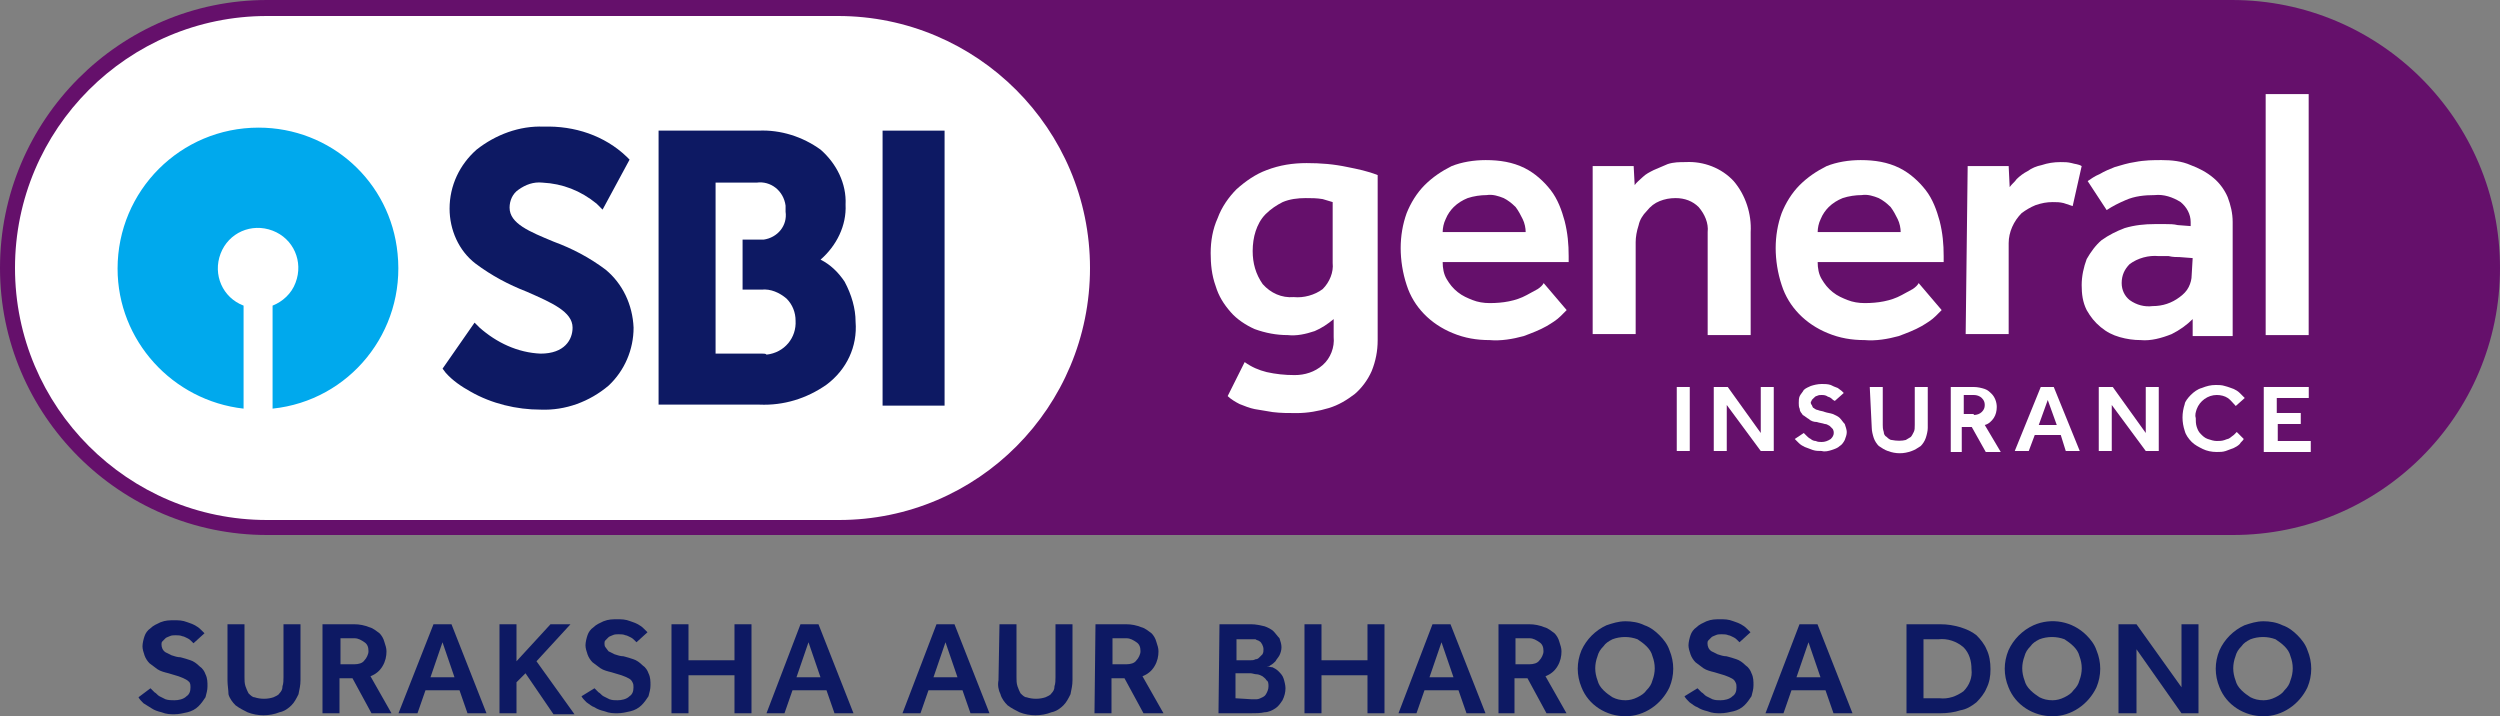 <?xml version="1.0" encoding="utf-8"?>
<!-- Generator: Adobe Illustrator 21.0.2, SVG Export Plug-In . SVG Version: 6.00 Build 0)  -->
<svg version="1.1" id="Layer_1" xmlns="http://www.w3.org/2000/svg" xmlns:xlink="http://www.w3.org/1999/xlink" x="0px" y="0px"
	 viewBox="0 0 250 71.6" style="enable-background:new 0 0 250 71.6;" xml:space="preserve">
<rect x="0" y="0" width="250" height="71.6" fill="#808080" stroke="none"/>
<style type="text/css">
	.st0{fill:#65106B;}
	.st1{fill:#FFFFFF;}
	.st2{fill:#00A9ED;}
	.st3{fill:#0D1963;}
</style>
<g id="Group_3093" transform="translate(-13.218 -12.717)">
	<g id="Group_3091" transform="translate(13.218 12.717)">
		<path id="Path_18727" class="st0" d="M223.3,53.5H26.7C12,53.5,0,41.5,0,26.8C0,12,12,0,26.7,0h196.5C238,0,250,12,250,26.8
			S238,53.5,223.3,53.5C223.3,53.5,223.3,53.5,223.3,53.5"/>
		<g id="Group_3086" transform="translate(0 0)">
			<g>
				<defs>
					<path id="SVGID_1_" d="M223.3,53.5H26.7C12,53.5,0,41.5,0,26.8C0,12,12,0,26.7,0h196.5C238,0,250,12,250,26.8
						S238,53.5,223.3,53.5C223.3,53.5,223.3,53.5,223.3,53.5"/>
				</defs>
				<clipPath id="SVGID_2_">
					<use xlink:href="#SVGID_1_"  style="overflow:visible;"/>
				</clipPath>
			</g>
		</g>
		<path id="Path_18729" class="st1" d="M26.7,52C12.8,52,1.5,40.7,1.5,26.8S12.8,1.6,26.7,1.6h57.1c13.9,0,25.2,11.3,25.2,25.2
			S97.8,52,83.9,52H26.7z"/>
		<g id="Group_3087" transform="translate(10.058 10.763)">
			<path id="Path_18730" class="st2" d="M15.8,2C8,2,1.7,8.3,1.7,16.1c0,7.2,5.5,13.2,12.6,14V19.8c-2.1-0.8-3.1-3.1-2.3-5.2
				c0.8-2.1,3.1-3.1,5.2-2.3c2.1,0.8,3.1,3.1,2.3,5.2c-0.4,1.1-1.3,1.9-2.3,2.3v10.3c7.7-0.8,13.3-7.7,12.5-15.5C29,7.4,23,2,15.8,2
				"/>
			<path id="Path_18731" class="st3" d="M50.5,16.2c-1.6-1.2-3.3-2.1-5.2-2.8c-2.4-1-4.4-1.8-4.4-3.4c0-0.7,0.3-1.4,0.9-1.8
				c0.7-0.5,1.5-0.8,2.4-0.7c2,0.1,3.8,0.8,5.4,2.1l0.6,0.6l2.7-5l-0.3-0.3c-2.2-2.1-5.2-3.1-8.3-3c-2.4-0.1-4.8,0.8-6.7,2.3
				c-1.7,1.5-2.7,3.6-2.7,5.9c0,2.1,0.9,4.2,2.6,5.5c1.6,1.2,3.3,2.1,5.1,2.8c2.5,1.1,4.6,2,4.6,3.6c0,1.2-0.8,2.6-3.2,2.6
				c-2.3-0.1-4.4-1.1-6.1-2.6l-0.5-0.5l-3.2,4.6l0.3,0.4c0.7,0.8,1.6,1.4,2.5,1.9c2.1,1.2,4.6,1.8,7,1.8c2.5,0.1,4.9-0.8,6.8-2.4
				c1.6-1.5,2.5-3.6,2.5-5.8C53.2,19.7,52.2,17.6,50.5,16.2"/>
			<path id="Path_18732" class="st3" d="M74.4,17.4c-0.6-0.9-1.4-1.7-2.4-2.2c1.6-1.4,2.6-3.4,2.5-5.5c0.1-2.1-0.9-4.1-2.5-5.5
				c-1.8-1.3-4-2-6.2-1.9h-10v27.4h10.1c2.4,0.1,4.7-0.6,6.7-2c2-1.5,3.1-3.8,2.9-6.3C75.5,20.1,75.1,18.7,74.4,17.4 M66.2,24.6
				h-4.7V7.5h4.1c1.4-0.2,2.7,0.8,2.9,2.3c0,0.2,0,0.4,0,0.6c0.2,1.4-0.8,2.6-2.2,2.8c-0.2,0-0.5,0-0.7,0h-1.4v5h1.9
				c0.9-0.1,1.8,0.3,2.5,0.9c0.6,0.6,0.9,1.4,0.9,2.2c0.1,1.7-1.1,3.2-2.9,3.4C66.5,24.6,66.4,24.6,66.2,24.6"/>
			<rect id="Rectangle_864" x="78.2" y="2.3" class="st3" width="6.2" height="27.5"/>
		</g>
		<g id="Group_3090" transform="translate(103.167 8.009)">
			<g id="Group_3088">
				<path id="Path_18733" class="st1" d="M21.3,28.2c0.7,0.5,1.4,0.8,2.2,1c0.9,0.2,1.8,0.3,2.8,0.3c1,0,2-0.3,2.8-1
					c0.8-0.7,1.2-1.8,1.1-2.8v-1.8c-0.6,0.5-1.2,0.9-1.9,1.2c-0.9,0.3-1.8,0.5-2.7,0.4c-1.1,0-2.2-0.2-3.3-0.6
					c-0.9-0.4-1.8-1-2.4-1.7c-0.7-0.8-1.2-1.6-1.5-2.6c-0.4-1.1-0.5-2.2-0.5-3.3c0-1.2,0.2-2.4,0.7-3.5c0.4-1.1,1.1-2.1,1.9-2.9
					c0.9-0.8,1.9-1.5,3-1.9c1.3-0.5,2.6-0.7,4-0.7c1.4,0,2.7,0.1,4.1,0.4c1,0.2,2,0.4,3,0.8v16.5c0,1.1-0.2,2.1-0.6,3.1
					c-0.4,0.9-1,1.7-1.7,2.3c-0.8,0.6-1.6,1.1-2.6,1.4c-1,0.3-2.1,0.5-3.2,0.5c-0.8,0-1.6,0-2.4-0.1c-0.6-0.1-1.2-0.2-1.8-0.3
					c-0.5-0.1-1-0.3-1.5-0.5c-0.4-0.2-0.9-0.5-1.2-0.8L21.3,28.2z M30.1,12.2c-0.3-0.1-0.7-0.2-1-0.3c-0.6-0.1-1.1-0.1-1.7-0.1
					c-0.8,0-1.6,0.1-2.3,0.4c-0.6,0.3-1.2,0.7-1.7,1.2c-0.5,0.5-0.8,1.1-1,1.7c-0.2,0.6-0.3,1.3-0.3,2c0,1.2,0.3,2.3,1,3.3
					c0.8,0.9,1.9,1.4,3.1,1.3c1,0.1,2.1-0.2,2.9-0.8c0.7-0.7,1.1-1.7,1-2.6L30.1,12.2z"/>
				<path id="Path_18734" class="st1" d="M53.5,23l-0.6,0.6c-0.4,0.4-0.9,0.7-1.4,1c-0.7,0.4-1.5,0.7-2.3,1
					c-1.1,0.3-2.3,0.5-3.4,0.4c-1.3,0-2.5-0.2-3.7-0.7c-2.2-0.9-3.9-2.6-4.6-4.8c-0.4-1.2-0.6-2.5-0.6-3.7c0-1.2,0.2-2.4,0.6-3.5
					c0.4-1,1-2,1.8-2.8c0.8-0.8,1.7-1.4,2.7-1.9C43,8.2,44.2,8,45.4,8c1.4,0,2.7,0.2,3.9,0.8c1,0.5,1.9,1.3,2.6,2.2
					c0.7,0.9,1.1,2,1.4,3.1c0.3,1.2,0.4,2.3,0.4,3.5v0.6H41.1c0,0.6,0.1,1.2,0.4,1.7c0.3,0.5,0.6,0.9,1.1,1.3c0.5,0.4,1,0.6,1.5,0.8
					c0.5,0.2,1.1,0.3,1.7,0.3c1.3,0,2.6-0.2,3.7-0.8c0.4-0.2,0.7-0.4,1.1-0.6c0.3-0.2,0.5-0.4,0.6-0.6L53.5,23z M49.4,15.2
					c0-0.4-0.1-0.9-0.3-1.3c-0.2-0.4-0.4-0.8-0.7-1.2c-0.4-0.4-0.8-0.7-1.2-0.9c-0.5-0.2-1.1-0.4-1.7-0.3c-0.6,0-1.3,0.1-1.9,0.3
					c-0.5,0.2-1,0.5-1.4,0.9c-0.3,0.3-0.6,0.7-0.8,1.2c-0.2,0.4-0.3,0.9-0.3,1.3H49.4z"/>
				<path id="Path_18735" class="st1" d="M56.1,8.6h4.1l0.1,1.9c0.2-0.3,0.5-0.5,0.8-0.8c0.3-0.3,0.7-0.5,1.1-0.7
					c0.5-0.2,0.9-0.4,1.4-0.6c0.6-0.2,1.2-0.2,1.8-0.2c1.8-0.1,3.6,0.6,4.8,1.9c1.2,1.4,1.8,3.3,1.7,5.1v10.3h-4.3V15.2
					c0.1-0.9-0.3-1.8-0.9-2.5c-0.6-0.6-1.4-0.9-2.3-0.9c-0.6,0-1.1,0.1-1.6,0.3c-0.5,0.2-0.9,0.5-1.3,1c-0.4,0.4-0.7,0.9-0.8,1.4
					c-0.2,0.6-0.3,1.2-0.3,1.7v9.2h-4.3V8.6z"/>
				<path id="Path_18736" class="st1" d="M91,23l-0.6,0.6c-0.4,0.4-0.9,0.7-1.4,1c-0.7,0.4-1.5,0.7-2.3,1c-1.1,0.3-2.3,0.5-3.4,0.4
					c-1.3,0-2.5-0.2-3.7-0.7c-2.2-0.9-3.9-2.6-4.6-4.8c-0.4-1.2-0.6-2.5-0.6-3.7c0-1.2,0.2-2.4,0.6-3.5c0.4-1,1-2,1.8-2.8
					c0.8-0.8,1.7-1.4,2.7-1.9C80.5,8.2,81.7,8,82.9,8c1.4,0,2.7,0.2,3.9,0.8c1,0.5,1.9,1.3,2.6,2.2c0.7,0.9,1.1,2,1.4,3.1
					c0.3,1.2,0.4,2.3,0.4,3.5v0.6H78.6c0,0.6,0.1,1.2,0.4,1.7c0.3,0.5,0.6,0.9,1.1,1.3c0.5,0.4,1,0.6,1.5,0.8
					c0.5,0.2,1.1,0.3,1.7,0.3c1.3,0,2.6-0.2,3.7-0.8c0.4-0.2,0.7-0.4,1.1-0.6c0.3-0.2,0.5-0.4,0.6-0.6L91,23z M86.9,15.2
					c0-0.4-0.1-0.9-0.3-1.3c-0.2-0.4-0.4-0.8-0.7-1.2c-0.4-0.4-0.8-0.7-1.2-0.9c-0.5-0.2-1.1-0.4-1.7-0.3c-0.6,0-1.3,0.1-1.9,0.3
					c-0.5,0.2-1,0.5-1.4,0.9c-0.3,0.3-0.6,0.7-0.8,1.2c-0.2,0.4-0.3,0.9-0.3,1.3H86.9z"/>
				<path id="Path_18737" class="st1" d="M93.6,8.6h4.1l0.1,2.1c0.2-0.3,0.5-0.5,0.7-0.8c0.3-0.3,0.7-0.6,1.1-0.8
					c0.4-0.3,0.9-0.5,1.4-0.6c0.6-0.2,1.2-0.3,1.9-0.3c0.4,0,0.7,0,1.1,0.1c0.3,0.1,0.7,0.1,1,0.3l-0.9,4c-0.3-0.1-0.6-0.2-0.9-0.3
					c-0.4-0.1-0.7-0.1-1.1-0.1c-0.6,0-1.1,0.1-1.7,0.3c-0.5,0.2-1,0.5-1.4,0.8c-0.8,0.8-1.3,1.9-1.3,3v9.1h-4.3L93.6,8.6z"/>
				<path id="Path_18738" class="st1" d="M116.1,23.9c-0.6,0.6-1.3,1.1-2.1,1.5c-1,0.4-2.1,0.7-3.1,0.6c-0.7,0-1.4-0.1-2.1-0.3
					c-0.7-0.2-1.3-0.5-1.9-1c-0.6-0.5-1-1-1.4-1.7c-0.4-0.8-0.5-1.6-0.5-2.5c0-0.9,0.2-1.8,0.5-2.6c0.4-0.7,0.9-1.4,1.5-1.9
					c0.7-0.5,1.5-0.9,2.3-1.2c1-0.3,2-0.4,3-0.4c0.3,0,0.7,0,1.1,0c0.4,0,0.8,0,1.2,0.1l1.3,0.1v-0.4c0-0.8-0.4-1.5-1-2
					c-0.8-0.5-1.7-0.8-2.6-0.7c-1,0-2,0.1-2.9,0.5c-0.7,0.3-1.3,0.6-1.9,1l-1.9-2.9c0.3-0.2,0.7-0.5,1.2-0.7c0.5-0.3,1-0.5,1.5-0.7
					c0.7-0.2,1.3-0.4,2-0.5C111.3,8,112.2,8,113,8c1,0,2,0.1,2.9,0.5c0.8,0.3,1.6,0.7,2.3,1.3c0.6,0.5,1.1,1.2,1.4,1.9
					c0.3,0.8,0.5,1.6,0.5,2.5v11.4h-4L116.1,23.9z M116.1,17.8l-1.3-0.1c-0.3,0-0.7,0-1.1-0.1c-0.4,0-0.7,0-1,0
					c-1-0.1-2.1,0.2-2.9,0.8c-0.5,0.5-0.8,1.1-0.8,1.9c0,0.7,0.3,1.3,0.8,1.7c0.7,0.5,1.5,0.7,2.3,0.6c1,0,1.9-0.3,2.7-0.9
					c0.4-0.3,0.7-0.6,0.9-1c0.2-0.4,0.3-0.8,0.3-1.2L116.1,17.8z"/>
				<path id="Path_18739" class="st1" d="M123.4,1.4h4.3v24.1h-4.3V1.4z"/>
			</g>
			<g id="Group_3089" transform="translate(39.909 24.79)">
				<path id="Path_18740" class="st1" d="M24.6,5.9h1.3v6.4h-1.3V5.9z"/>
				<path id="Path_18741" class="st1" d="M28.4,5.9h1.3l3.3,4.6V5.9h1.3v6.4H33l-3.4-4.6v4.6h-1.3V5.9z"/>
				<path id="Path_18742" class="st1" d="M37.3,10.5c0.1,0.1,0.2,0.2,0.3,0.3c0.1,0.1,0.2,0.2,0.4,0.3c0.1,0.1,0.3,0.2,0.5,0.2
					c0.2,0.1,0.4,0.1,0.6,0.1c0.3,0,0.6-0.1,0.9-0.3c0.2-0.2,0.3-0.4,0.3-0.6c0-0.1,0-0.2-0.1-0.4C40.1,10,40,9.9,39.9,9.8
					c-0.2-0.1-0.3-0.2-0.5-0.2c-0.3-0.1-0.5-0.1-0.8-0.2c-0.3,0-0.6-0.1-0.8-0.3c-0.2-0.1-0.4-0.3-0.6-0.4c-0.1-0.2-0.3-0.3-0.3-0.6
					c-0.1-0.2-0.1-0.4-0.1-0.6c0-0.2,0-0.5,0.1-0.7c0.1-0.2,0.3-0.4,0.4-0.6c0.2-0.2,0.5-0.3,0.7-0.4c0.3-0.1,0.7-0.2,1.1-0.2
					c0.3,0,0.6,0,0.9,0.1c0.2,0.1,0.4,0.2,0.7,0.3c0.1,0.1,0.3,0.2,0.4,0.3c0.1,0.1,0.2,0.2,0.2,0.2l-0.9,0.8c0,0-0.1-0.1-0.2-0.1
					C40.2,7.1,40.1,7.1,40,7c-0.1-0.1-0.3-0.1-0.4-0.2c-0.2-0.1-0.4-0.1-0.5-0.1c-0.2,0-0.3,0-0.5,0.1c-0.1,0-0.2,0.1-0.3,0.2
					c-0.1,0.1-0.1,0.1-0.2,0.2c0,0.1-0.1,0.2-0.1,0.2c0,0.1,0,0.2,0.1,0.3C38.2,7.9,38.2,8,38.3,8c0.1,0.1,0.3,0.2,0.4,0.2
					c0.2,0.1,0.5,0.1,0.7,0.2c0.3,0.1,0.5,0.1,0.8,0.2c0.2,0.1,0.5,0.2,0.7,0.4c0.2,0.2,0.3,0.4,0.5,0.6c0.1,0.3,0.2,0.6,0.2,0.8
					c0,0.3-0.1,0.5-0.2,0.8c-0.1,0.2-0.3,0.5-0.5,0.6c-0.2,0.2-0.5,0.3-0.8,0.4c-0.3,0.1-0.7,0.2-1,0.1c-0.3,0-0.6,0-0.9-0.1
					c-0.3-0.1-0.5-0.2-0.8-0.3c-0.2-0.1-0.4-0.2-0.6-0.4c-0.1-0.1-0.3-0.3-0.4-0.4L37.3,10.5z"/>
				<path id="Path_18743" class="st1" d="M43.9,5.9h1.3v3.8c0,0.2,0,0.4,0.1,0.7c0,0.2,0.1,0.4,0.3,0.5c0.1,0.1,0.3,0.3,0.5,0.3
					c0.5,0.1,1,0.1,1.4,0c0.2-0.1,0.3-0.2,0.5-0.3c0.1-0.1,0.2-0.3,0.3-0.5c0.1-0.2,0.1-0.4,0.1-0.7V5.9h1.3v4.1
					c0,0.3-0.1,0.7-0.2,1c-0.1,0.3-0.3,0.6-0.5,0.8c-0.3,0.2-0.6,0.4-0.9,0.5c-0.8,0.3-1.6,0.3-2.4,0c-0.3-0.1-0.6-0.3-0.9-0.5
					c-0.2-0.2-0.4-0.5-0.5-0.8c-0.1-0.3-0.2-0.7-0.2-1L43.9,5.9z"/>
				<path id="Path_18744" class="st1" d="M52,5.9h2.3c0.4,0,0.8,0.1,1.1,0.2c0.3,0.1,0.5,0.3,0.7,0.5c0.3,0.3,0.5,0.8,0.5,1.3
					c0,0.4-0.1,0.8-0.3,1.1c-0.2,0.3-0.5,0.6-0.9,0.7l1.6,2.7h-1.5l-1.4-2.5h-1v2.5H52L52,5.9z M54.3,8.7c0.3,0,0.6-0.1,0.8-0.3
					c0.2-0.2,0.3-0.4,0.3-0.7c0-0.3-0.1-0.5-0.3-0.7c-0.2-0.2-0.5-0.3-0.8-0.3h-1v1.9H54.3z"/>
				<path id="Path_18745" class="st1" d="M61,5.9h1.3l2.6,6.4h-1.4L63,10.7h-2.6l-0.6,1.6h-1.4L61,5.9z M62.6,9.7l-0.9-2.5l-0.9,2.5
					H62.6z"/>
				<path id="Path_18746" class="st1" d="M66.9,5.9h1.3l3.3,4.6V5.9h1.3v6.4h-1.3l-3.4-4.6v4.6h-1.3V5.9z"/>
				<path id="Path_18747" class="st1" d="M81.3,11.1c-0.1,0.2-0.3,0.3-0.4,0.5c-0.2,0.2-0.4,0.3-0.6,0.4c-0.3,0.1-0.5,0.2-0.8,0.3
					c-0.3,0.1-0.6,0.1-0.9,0.1c-0.5,0-1-0.1-1.4-0.3c-0.4-0.2-0.8-0.4-1.1-0.7c-0.3-0.3-0.6-0.7-0.7-1.1c-0.3-0.9-0.3-1.8,0-2.7
					C75.4,7.4,75.7,7,76,6.7c0.3-0.3,0.7-0.6,1.1-0.7c0.5-0.2,0.9-0.3,1.4-0.3c0.3,0,0.6,0,0.9,0.1C79.8,5.9,80,6,80.3,6.1
					c0.2,0.1,0.4,0.2,0.6,0.4c0.2,0.2,0.3,0.3,0.5,0.5l-0.9,0.8C80.2,7.5,80,7.2,79.7,7c-0.3-0.2-0.7-0.3-1.1-0.3
					c-0.9,0-1.7,0.6-2,1.4c-0.1,0.3-0.2,0.6-0.1,0.9c0,0.3,0,0.6,0.1,0.9c0.1,0.3,0.2,0.5,0.4,0.7c0.2,0.2,0.4,0.4,0.7,0.5
					c0.3,0.1,0.6,0.2,0.9,0.2c0.3,0,0.5,0,0.8-0.1c0.2-0.1,0.4-0.1,0.5-0.2c0.1-0.1,0.3-0.2,0.4-0.3c0.1-0.1,0.2-0.2,0.3-0.3
					L81.3,11.1z"/>
				<path id="Path_18748" class="st1" d="M83.3,5.9h4.5v1.1h-3.2v1.5H87v1.1h-2.3v1.7H88v1.1h-4.7L83.3,5.9z"/>
			</g>
		</g>
	</g>
	<g id="Group_3092" transform="translate(25.067 65.743)">
		<path id="Path_18749" class="st3" d="M3.2,15.8c0.1,0.1,0.3,0.3,0.4,0.4c0.2,0.1,0.3,0.3,0.5,0.4c0.2,0.1,0.4,0.2,0.6,0.3
			C5,17,5.3,17,5.6,17c0.4,0,0.9-0.1,1.2-0.4c0.3-0.2,0.4-0.5,0.4-0.9c0-0.2,0-0.3-0.1-0.5C7,15.1,6.9,15,6.7,14.9
			c-0.2-0.1-0.4-0.2-0.7-0.3c-0.3-0.1-0.7-0.2-1-0.3c-0.4-0.1-0.8-0.2-1.1-0.4c-0.3-0.2-0.5-0.4-0.8-0.6c-0.2-0.2-0.4-0.5-0.5-0.8
			c-0.1-0.3-0.2-0.6-0.2-0.9c0-0.3,0.1-0.7,0.2-1c0.1-0.3,0.3-0.6,0.6-0.8c0.3-0.3,0.6-0.4,1-0.6c0.5-0.2,0.9-0.2,1.4-0.2
			c0.4,0,0.8,0,1.3,0.2c0.3,0.1,0.6,0.2,0.9,0.4c0.2,0.1,0.4,0.3,0.5,0.4c0.1,0.1,0.2,0.2,0.3,0.3l-1.1,1c0,0-0.1-0.1-0.2-0.2
			c-0.1-0.1-0.2-0.2-0.4-0.3c-0.2-0.1-0.4-0.2-0.5-0.2c-0.2-0.1-0.5-0.1-0.7-0.1c-0.2,0-0.4,0-0.6,0.1c-0.2,0.1-0.3,0.1-0.4,0.2
			c-0.1,0.1-0.2,0.2-0.3,0.3c-0.1,0.1-0.1,0.2-0.1,0.3c0,0.3,0.1,0.6,0.4,0.8c0.2,0.1,0.4,0.2,0.6,0.3c0.3,0.1,0.6,0.2,0.9,0.2
			c0.4,0.1,0.7,0.2,1,0.3c0.3,0.1,0.6,0.3,0.9,0.6c0.3,0.2,0.5,0.5,0.6,0.8c0.2,0.4,0.2,0.8,0.2,1.2c0,0.4-0.1,0.7-0.2,1.1
			c-0.2,0.3-0.4,0.6-0.7,0.9c-0.3,0.3-0.7,0.5-1.1,0.6c-0.4,0.1-0.9,0.2-1.3,0.2c-0.4,0-0.8,0-1.3-0.2c-0.4-0.1-0.7-0.2-1-0.4
			c-0.3-0.2-0.5-0.3-0.8-0.5c-0.2-0.2-0.4-0.4-0.5-0.6L3.2,15.8z"/>
		<path id="Path_18750" class="st3" d="M10.9,9.4h1.7v5.3c0,0.3,0,0.6,0.1,0.9c0.1,0.3,0.2,0.5,0.3,0.7c0.2,0.2,0.4,0.4,0.6,0.4
			c0.6,0.2,1.3,0.2,1.9,0c0.2-0.1,0.5-0.2,0.6-0.4c0.2-0.2,0.3-0.4,0.3-0.7c0.1-0.3,0.1-0.6,0.1-0.9V9.4h1.7V15
			c0,0.5-0.1,0.9-0.2,1.4c-0.2,0.4-0.4,0.8-0.7,1.1c-0.3,0.3-0.7,0.6-1.2,0.7c-1,0.4-2.2,0.4-3.2,0c-0.4-0.2-0.8-0.4-1.2-0.7
			c-0.3-0.3-0.6-0.7-0.7-1.1C11,16,10.9,15.5,10.9,15V9.4z"/>
		<path id="Path_18751" class="st3" d="M20.5,9.4h3.1c0.5,0,1,0.1,1.5,0.3c0.4,0.1,0.7,0.4,1,0.6c0.2,0.2,0.4,0.5,0.5,0.9
			c0.1,0.3,0.2,0.6,0.2,0.9c0,0.5-0.1,1-0.4,1.5c-0.3,0.5-0.7,0.8-1.2,1l2.1,3.7h-2l-1.9-3.5h-1.3v3.5h-1.7V9.4z M23.6,13.4
			c0.4,0,0.8-0.1,1-0.4c0.2-0.2,0.4-0.6,0.4-0.9c0-0.4-0.1-0.7-0.4-0.9c-0.3-0.2-0.6-0.4-1-0.4h-1.4v2.6L23.6,13.4z"/>
		<path id="Path_18752" class="st3" d="M31.5,9.4h1.8l3.5,8.9h-1.9l-0.8-2.3h-3.4l-0.8,2.3H28L31.5,9.4z M33.6,14.7l-1.2-3.5
			l-1.2,3.5H33.6z"/>
		<path id="Path_18753" class="st3" d="M38.1,9.4h1.7v3.7l3.4-3.7h2l-3.4,3.7l3.8,5.3h-2.1l-2.8-4.1l-0.9,0.9v3.1h-1.7V9.4z"/>
		<path id="Path_18754" class="st3" d="M47.6,15.8c0.1,0.1,0.3,0.3,0.4,0.4c0.2,0.1,0.3,0.3,0.5,0.4c0.2,0.1,0.4,0.2,0.6,0.3
			c0.3,0.1,0.5,0.1,0.8,0.1c0.4,0,0.9-0.1,1.2-0.4c0.3-0.2,0.4-0.5,0.4-0.9c0-0.2,0-0.3-0.1-0.5c-0.1-0.2-0.2-0.3-0.4-0.4
			c-0.2-0.1-0.4-0.2-0.7-0.3c-0.3-0.1-0.7-0.2-1-0.3c-0.4-0.1-0.8-0.2-1.1-0.4c-0.3-0.2-0.5-0.4-0.8-0.6c-0.2-0.2-0.4-0.5-0.5-0.8
			c-0.1-0.3-0.2-0.6-0.2-0.9c0-0.3,0.1-0.7,0.2-1c0.1-0.3,0.3-0.6,0.6-0.8c0.3-0.3,0.6-0.4,1-0.6c0.5-0.2,0.9-0.2,1.4-0.2
			c0.4,0,0.8,0,1.3,0.2c0.3,0.1,0.6,0.2,0.9,0.4c0.2,0.1,0.4,0.3,0.5,0.4c0.1,0.1,0.2,0.2,0.3,0.3l-1.1,1c0,0-0.1-0.1-0.2-0.2
			c-0.1-0.1-0.2-0.2-0.4-0.3c-0.2-0.1-0.4-0.2-0.5-0.2c-0.2-0.1-0.5-0.1-0.7-0.1c-0.2,0-0.4,0-0.6,0.1c-0.2,0.1-0.3,0.1-0.4,0.2
			c-0.1,0.1-0.2,0.2-0.3,0.3c-0.1,0.1-0.1,0.2-0.1,0.3c0,0.1,0,0.3,0.1,0.4c0.1,0.1,0.2,0.3,0.3,0.4c0.2,0.1,0.4,0.2,0.6,0.3
			c0.3,0.1,0.6,0.2,0.9,0.2c0.4,0.1,0.7,0.2,1,0.3c0.3,0.1,0.6,0.3,0.9,0.6c0.3,0.2,0.5,0.5,0.6,0.8c0.2,0.4,0.2,0.8,0.2,1.2
			c0,0.4-0.1,0.7-0.2,1.1c-0.2,0.3-0.4,0.6-0.7,0.9c-0.3,0.3-0.7,0.5-1.1,0.6c-0.4,0.1-0.9,0.2-1.3,0.2c-0.4,0-0.8,0-1.3-0.2
			c-0.4-0.1-0.7-0.2-1-0.4c-0.3-0.1-0.5-0.3-0.8-0.5c-0.2-0.2-0.4-0.4-0.5-0.6L47.6,15.8z"/>
		<path id="Path_18755" class="st3" d="M55.3,9.4h1.7V13h4.6V9.4h1.7v8.9h-1.7v-3.8h-4.6v3.8h-1.7V9.4z"/>
		<path id="Path_18756" class="st3" d="M68.2,9.4H70l3.5,8.9h-1.9l-0.8-2.3h-3.4l-0.8,2.3h-1.8L68.2,9.4z M70.2,14.7L69,11.2
			l-1.2,3.5H70.2z"/>
		<path id="Path_18757" class="st3" d="M81.8,9.4h1.8l3.5,8.9h-1.9l-0.8-2.3H81l-0.8,2.3h-1.8L81.8,9.4z M83.9,14.7l-1.2-3.5
			l-1.2,3.5H83.9z"/>
		<path id="Path_18758" class="st3" d="M88.1,9.4h1.7v5.3c0,0.3,0,0.6,0.1,0.9c0.1,0.3,0.2,0.5,0.3,0.7c0.2,0.2,0.4,0.4,0.6,0.4
			c0.6,0.2,1.3,0.2,1.9,0c0.2-0.1,0.5-0.2,0.6-0.4c0.2-0.2,0.3-0.4,0.3-0.7c0.1-0.3,0.1-0.6,0.1-0.9V9.4h1.7V15
			c0,0.5-0.1,0.9-0.2,1.4c-0.2,0.4-0.4,0.8-0.7,1.1c-0.3,0.3-0.7,0.6-1.2,0.7c-1,0.4-2.2,0.4-3.2,0c-0.4-0.2-0.8-0.4-1.2-0.7
			c-0.3-0.3-0.6-0.7-0.7-1.1c-0.2-0.4-0.3-0.9-0.2-1.4L88.1,9.4z"/>
		<path id="Path_18759" class="st3" d="M97.7,9.4h3.1c0.5,0,1,0.1,1.5,0.3c0.4,0.1,0.7,0.4,1,0.6c0.2,0.2,0.4,0.5,0.5,0.9
			c0.1,0.3,0.2,0.6,0.2,0.9c0,0.5-0.1,1-0.4,1.5c-0.3,0.5-0.7,0.8-1.2,1l2.1,3.7h-2l-1.9-3.5h-1.3v3.5h-1.7L97.7,9.4z M100.8,13.4
			c0.4,0,0.8-0.1,1-0.4c0.2-0.2,0.4-0.6,0.4-0.9c0-0.4-0.1-0.7-0.4-0.9c-0.3-0.2-0.6-0.4-1-0.4h-1.4v2.6L100.8,13.4z"/>
		<path id="Path_18760" class="st3" d="M110.1,9.4h3.2c0.4,0,0.9,0.1,1.3,0.2c0.3,0.1,0.7,0.3,0.9,0.5c0.2,0.2,0.4,0.5,0.6,0.7
			c0.1,0.3,0.2,0.6,0.2,0.9c0,0.3-0.1,0.6-0.2,0.8c-0.1,0.2-0.3,0.4-0.4,0.6c-0.1,0.1-0.3,0.3-0.5,0.4c-0.1,0.1-0.2,0.1-0.4,0.1
			c0.2,0,0.4,0.1,0.6,0.1c0.2,0.1,0.4,0.2,0.6,0.4c0.2,0.2,0.4,0.4,0.5,0.7c0.1,0.3,0.2,0.7,0.2,1c0,0.4-0.1,0.8-0.3,1.2
			c-0.2,0.3-0.4,0.6-0.7,0.8c-0.3,0.2-0.7,0.4-1.1,0.4c-0.4,0.1-0.9,0.1-1.4,0.1h-3.2L110.1,9.4z M113.2,13c0.2,0,0.3,0,0.5-0.1
			c0.2,0,0.3-0.1,0.4-0.2c0.1-0.1,0.2-0.2,0.3-0.3c0.1-0.2,0.1-0.3,0.1-0.5c0-0.3-0.2-0.7-0.4-0.8c-0.1-0.1-0.3-0.1-0.4-0.2
			c-0.2,0-0.3,0-0.5,0h-1.4V13L113.2,13z M113.3,16.9c0.2,0,0.4,0,0.5,0c0.2,0,0.4-0.1,0.6-0.2c0.2-0.1,0.3-0.2,0.4-0.4
			c0.1-0.2,0.2-0.4,0.2-0.7c0-0.2,0-0.5-0.2-0.6c-0.1-0.2-0.3-0.3-0.4-0.4c-0.2-0.1-0.4-0.2-0.6-0.2c-0.2,0-0.4-0.1-0.6-0.1h-1.5
			v2.5L113.3,16.9z"/>
		<path id="Path_18761" class="st3" d="M118.6,9.4h1.7V13h4.6V9.4h1.7v8.9h-1.7v-3.8h-4.6v3.8h-1.7V9.4z"/>
		<path id="Path_18762" class="st3" d="M131.4,9.4h1.8l3.5,8.9h-1.9l-0.8-2.3h-3.4l-0.8,2.3h-1.8L131.4,9.4z M133.5,14.7l-1.2-3.5
			l-1.2,3.5H133.5z"/>
		<path id="Path_18763" class="st3" d="M138,9.4h3.1c0.5,0,1,0.1,1.5,0.3c0.4,0.1,0.7,0.4,1,0.6c0.2,0.2,0.4,0.5,0.5,0.9
			c0.1,0.3,0.2,0.6,0.2,0.9c0,0.5-0.1,1-0.4,1.5c-0.3,0.5-0.7,0.8-1.2,1l2.1,3.7h-2l-1.9-3.5h-1.3v3.5H138L138,9.4z M141.1,13.4
			c0.4,0,0.8-0.1,1-0.4c0.2-0.2,0.4-0.6,0.4-0.9c0-0.4-0.1-0.7-0.4-0.9c-0.3-0.2-0.6-0.4-1-0.4h-1.4v2.6L141.1,13.4z"/>
		<path id="Path_18764" class="st3" d="M150.7,18.6c-1.9,0-3.7-1.1-4.4-2.9c-0.5-1.2-0.5-2.5,0-3.7c0.5-1.1,1.4-2,2.5-2.5
			c0.6-0.2,1.2-0.4,1.9-0.4c0.6,0,1.3,0.1,1.9,0.4c0.6,0.2,1.1,0.6,1.5,1c0.4,0.4,0.8,0.9,1,1.5c0.5,1.2,0.5,2.5,0,3.7
			C154.3,17.4,152.6,18.6,150.7,18.6L150.7,18.6z M150.7,17c0.4,0,0.8-0.1,1.2-0.3c0.4-0.2,0.7-0.4,0.9-0.7c0.3-0.3,0.5-0.6,0.6-1
			c0.3-0.8,0.3-1.6,0-2.4c-0.1-0.4-0.3-0.7-0.6-1c-0.3-0.3-0.6-0.5-0.9-0.7c-0.8-0.3-1.7-0.3-2.5,0c-0.4,0.2-0.7,0.4-0.9,0.7
			c-0.3,0.3-0.5,0.6-0.6,1c-0.3,0.8-0.3,1.6,0,2.4c0.1,0.4,0.3,0.7,0.6,1c0.3,0.3,0.6,0.5,0.9,0.7C149.8,16.9,150.2,17,150.7,17
			L150.7,17z"/>
		<path id="Path_18765" class="st3" d="M157.9,15.8c0.1,0.1,0.3,0.3,0.4,0.4c0.2,0.1,0.3,0.3,0.5,0.4c0.2,0.1,0.4,0.2,0.6,0.3
			c0.3,0.1,0.5,0.1,0.8,0.1c0.4,0,0.9-0.1,1.2-0.4c0.3-0.2,0.4-0.5,0.4-0.9c0-0.2,0-0.3-0.1-0.5c-0.1-0.2-0.2-0.3-0.4-0.4
			c-0.2-0.1-0.4-0.2-0.7-0.3c-0.3-0.1-0.7-0.2-1-0.3c-0.4-0.1-0.8-0.2-1.1-0.4c-0.3-0.2-0.5-0.4-0.8-0.6c-0.2-0.2-0.4-0.5-0.5-0.8
			c-0.1-0.3-0.2-0.6-0.2-0.9c0-0.3,0.1-0.7,0.2-1c0.1-0.3,0.3-0.6,0.6-0.8c0.3-0.3,0.6-0.4,1-0.6c0.5-0.2,0.9-0.2,1.4-0.2
			c0.4,0,0.8,0,1.3,0.2c0.3,0.1,0.6,0.2,0.9,0.4c0.2,0.1,0.4,0.3,0.5,0.4c0.1,0.1,0.2,0.2,0.3,0.3l-1.1,1c0,0-0.1-0.1-0.2-0.2
			c-0.1-0.1-0.2-0.2-0.4-0.3c-0.2-0.1-0.4-0.2-0.5-0.2c-0.2-0.1-0.5-0.1-0.7-0.1c-0.2,0-0.4,0-0.6,0.1c-0.2,0.1-0.3,0.1-0.4,0.2
			c-0.1,0.1-0.2,0.2-0.3,0.3c-0.1,0.1-0.1,0.2-0.1,0.3c0,0.3,0.1,0.6,0.4,0.8c0.2,0.1,0.4,0.2,0.6,0.3c0.3,0.1,0.6,0.2,0.9,0.2
			c0.4,0.1,0.7,0.2,1,0.3c0.3,0.1,0.6,0.3,0.9,0.6c0.3,0.2,0.5,0.5,0.6,0.8c0.2,0.4,0.2,0.8,0.2,1.2c0,0.4-0.1,0.7-0.2,1.1
			c-0.2,0.3-0.4,0.6-0.7,0.9c-0.3,0.3-0.7,0.5-1.1,0.6c-0.4,0.1-0.9,0.2-1.3,0.2c-0.4,0-0.8,0-1.3-0.2c-0.4-0.1-0.7-0.2-1-0.4
			c-0.3-0.1-0.5-0.3-0.8-0.5c-0.2-0.2-0.4-0.4-0.5-0.6L157.9,15.8z"/>
		<path id="Path_18766" class="st3" d="M168.1,9.4h1.8l3.5,8.9h-1.9l-0.8-2.3h-3.4l-0.8,2.3h-1.8L168.1,9.4z M170.2,14.7l-1.2-3.5
			l-1.2,3.5H170.2z"/>
		<path id="Path_18767" class="st3" d="M178.8,9.4h3.4c0.7,0,1.3,0.1,2,0.3c0.6,0.2,1.1,0.4,1.6,0.8c0.4,0.4,0.8,0.9,1,1.4
			c0.3,0.6,0.4,1.3,0.4,2c0,0.7-0.1,1.3-0.4,1.9c-0.2,0.5-0.6,1-1,1.4c-0.5,0.4-1,0.7-1.6,0.8c-0.6,0.2-1.3,0.3-2,0.3h-3.4
			L178.8,9.4z M182.1,16.8c0.9,0.1,1.7-0.2,2.4-0.7c0.6-0.6,0.9-1.4,0.8-2.2c0-0.8-0.2-1.6-0.8-2.2c-0.7-0.6-1.6-0.9-2.5-0.8h-1.5
			v5.9L182.1,16.8z"/>
		<path id="Path_18768" class="st3" d="M193.4,18.6c-1.9,0-3.7-1.1-4.4-2.9c-0.5-1.2-0.5-2.5,0-3.7c0.5-1.1,1.4-2,2.5-2.5
			c1.8-0.8,3.9-0.4,5.3,1c0.4,0.4,0.8,0.9,1,1.5c0.5,1.2,0.5,2.5,0,3.7C197,17.4,195.3,18.6,193.4,18.6L193.4,18.6z M193.4,17
			c0.4,0,0.8-0.1,1.2-0.3c0.4-0.2,0.7-0.4,0.9-0.7c0.3-0.3,0.5-0.6,0.6-1c0.3-0.8,0.3-1.6,0-2.4c-0.1-0.4-0.3-0.7-0.6-1
			c-0.3-0.3-0.6-0.5-0.9-0.7c-0.8-0.3-1.7-0.3-2.5,0c-0.4,0.2-0.7,0.4-0.9,0.7c-0.3,0.3-0.5,0.6-0.6,1c-0.3,0.8-0.3,1.6,0,2.4
			c0.1,0.4,0.3,0.7,0.6,1c0.3,0.3,0.6,0.5,0.9,0.7C192.5,16.9,192.9,17,193.4,17L193.4,17z"/>
		<path id="Path_18769" class="st3" d="M200,9.4h1.8l4.5,6.3V9.4h1.7v8.9h-1.7l-4.5-6.4v6.4H200V9.4z"/>
		<path id="Path_18770" class="st3" d="M214.5,18.6c-1.9,0-3.7-1.1-4.4-2.9c-0.5-1.2-0.5-2.5,0-3.7c0.5-1.1,1.4-2,2.5-2.5
			c0.6-0.2,1.2-0.4,1.9-0.4c0.6,0,1.3,0.1,1.9,0.4c0.6,0.2,1.1,0.6,1.5,1c0.4,0.4,0.8,0.9,1,1.5c0.5,1.2,0.5,2.5,0,3.7
			C218.1,17.4,216.4,18.6,214.5,18.6L214.5,18.6z M214.5,17c0.4,0,0.8-0.1,1.2-0.3c0.4-0.2,0.7-0.4,0.9-0.7c0.3-0.3,0.5-0.6,0.6-1
			c0.3-0.8,0.3-1.6,0-2.4c-0.1-0.4-0.3-0.7-0.6-1c-0.3-0.3-0.6-0.5-0.9-0.7c-0.8-0.3-1.7-0.3-2.5,0c-0.4,0.2-0.7,0.4-0.9,0.7
			c-0.3,0.3-0.5,0.6-0.6,1c-0.3,0.8-0.3,1.6,0,2.4c0.1,0.4,0.3,0.7,0.6,1c0.3,0.3,0.6,0.5,0.9,0.7C213.6,16.9,214,17,214.5,17
			L214.5,17z"/>
	</g>
</g>
</svg>
